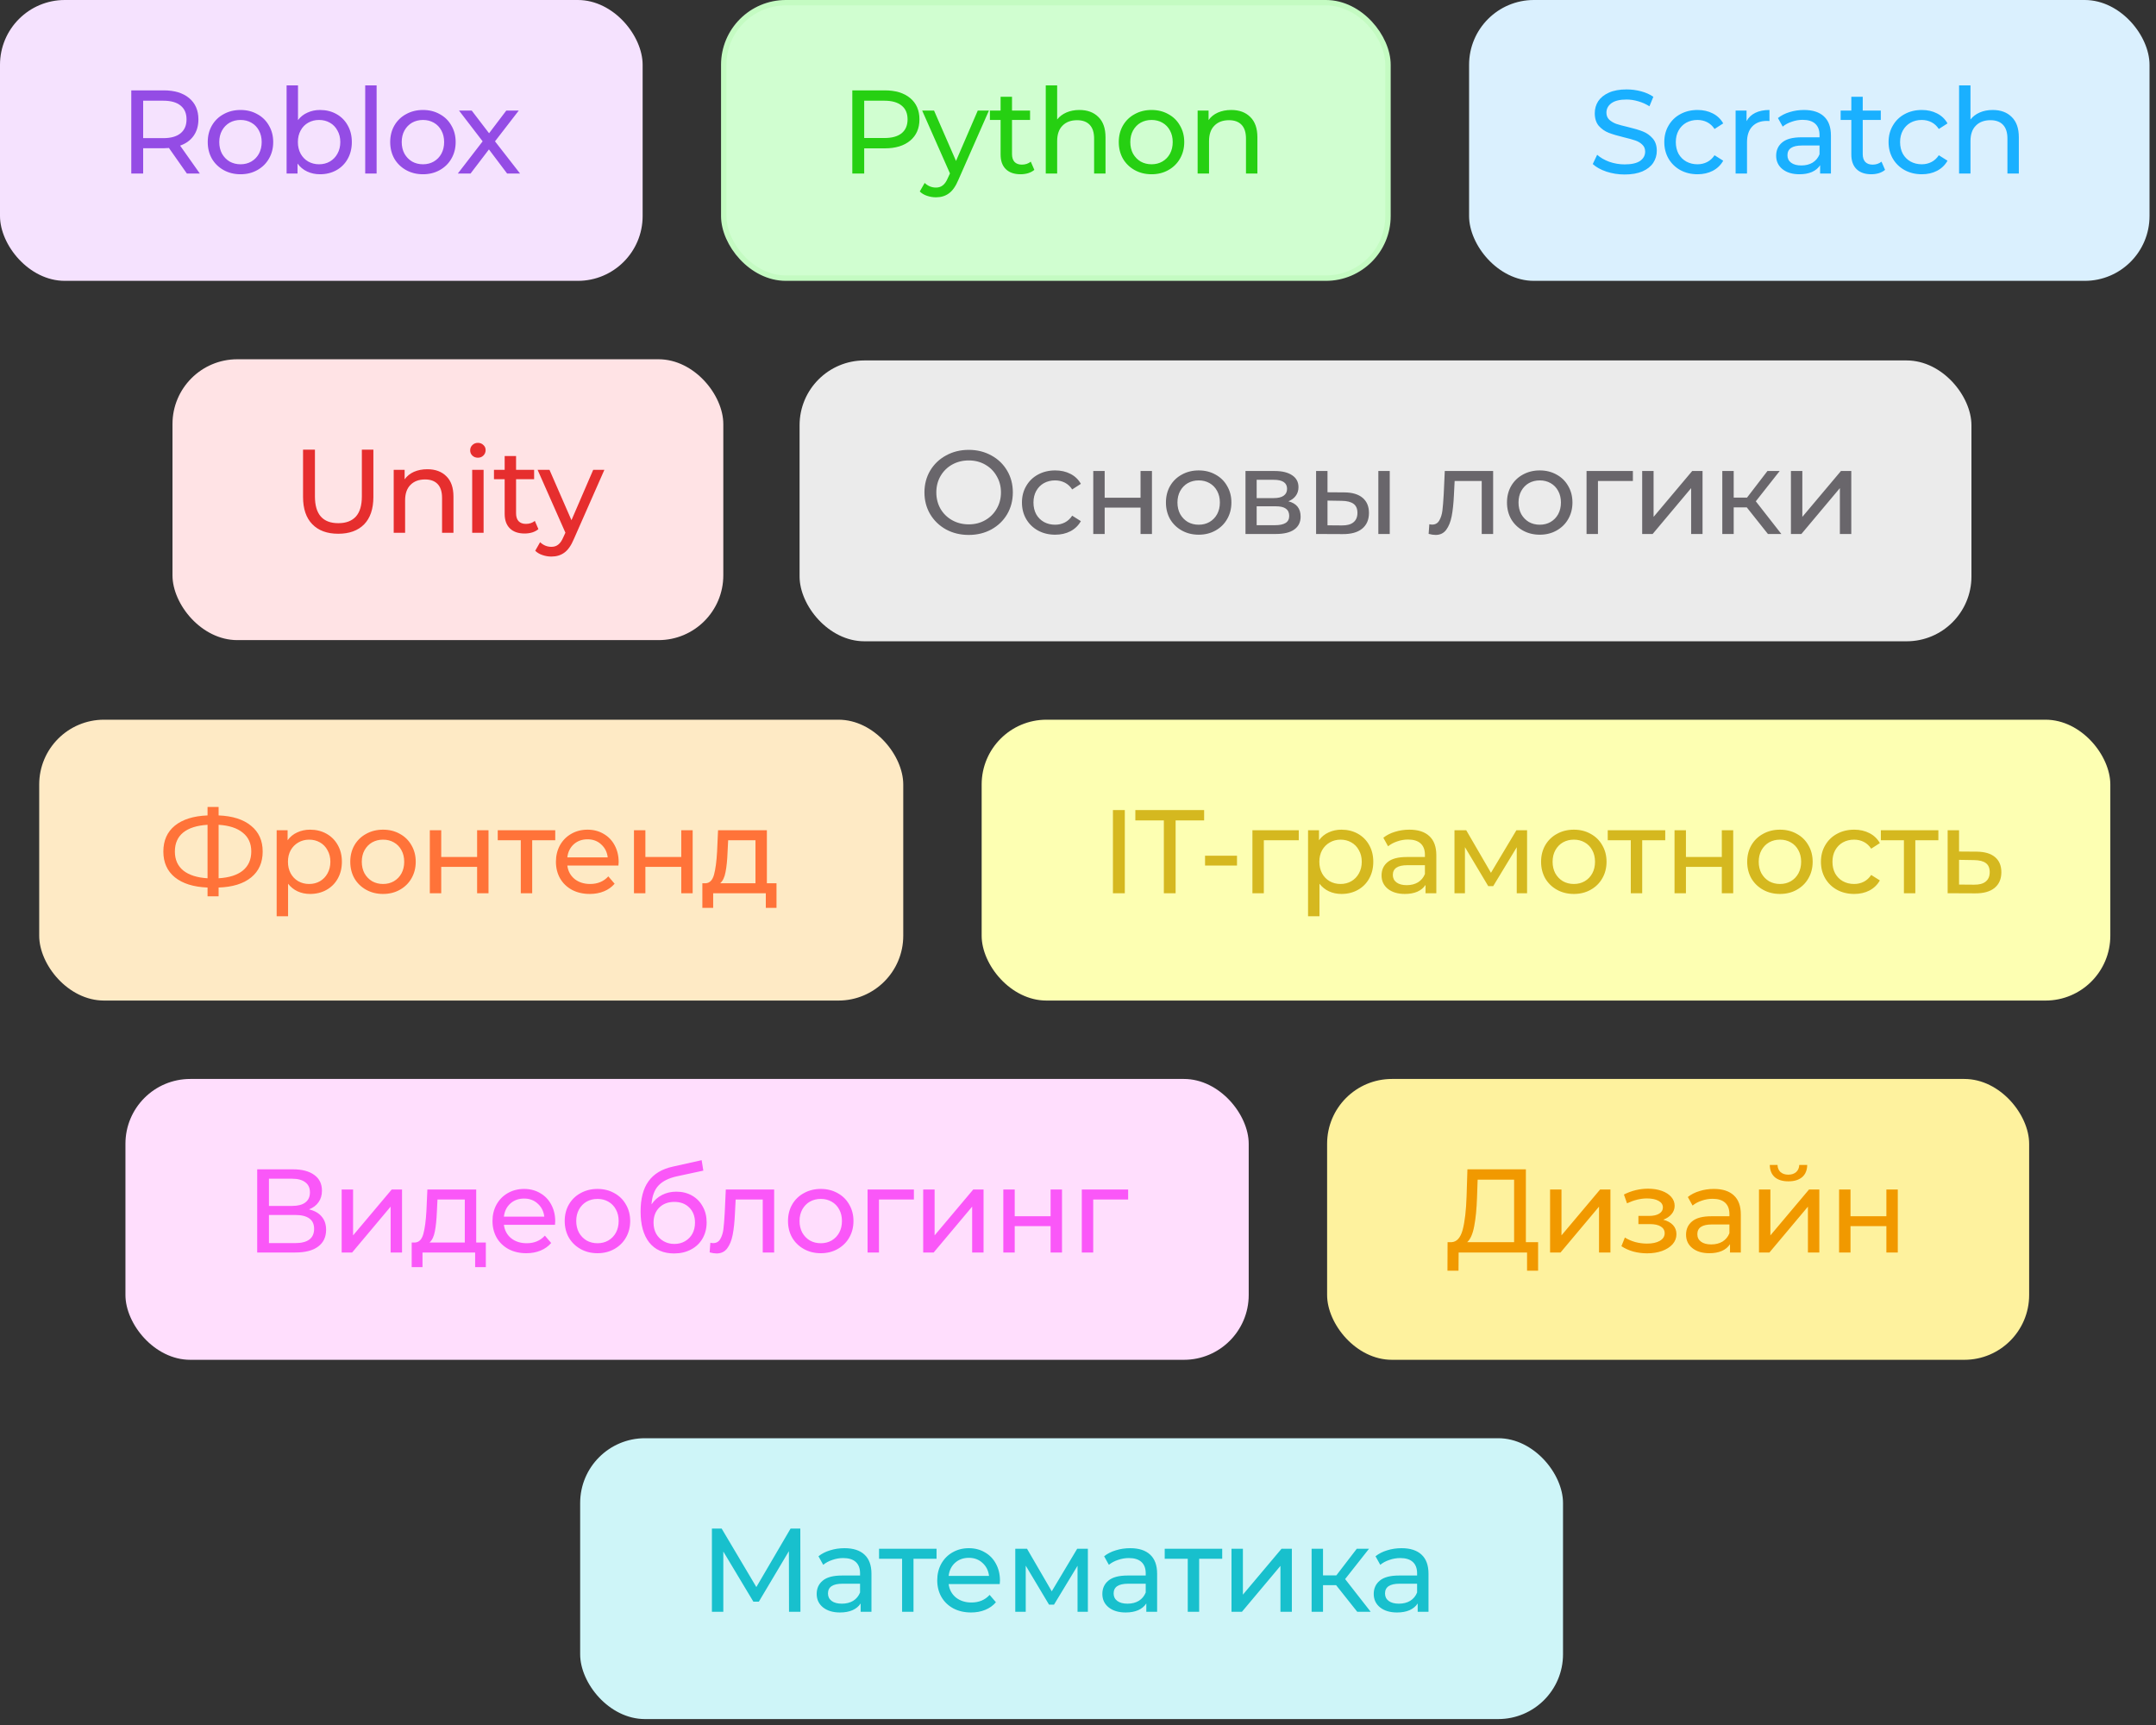 <?xml version="1.0" encoding="UTF-8"?> <svg xmlns="http://www.w3.org/2000/svg" width="275" height="220" viewBox="0 0 275 220" fill="none"><rect x="0" y="0" width="275" height="220" fill="#333333" stroke="none"/> <rect x="74" y="183.425" width="125.365" height="35.819" rx="8.266" fill="#CEF5F8"></rect> <path d="M100.641 205.558L100.625 197.829L96.791 204.27H96.094L92.26 197.875V205.558H90.806V194.95H92.048L96.473 202.406L100.838 194.95H102.08L102.095 205.558H100.641ZM107.716 197.45C108.827 197.45 109.676 197.723 110.262 198.269C110.858 198.814 111.156 199.627 111.156 200.708V205.558H109.777V204.497C109.534 204.871 109.186 205.159 108.731 205.361C108.287 205.553 107.756 205.649 107.14 205.649C106.241 205.649 105.519 205.431 104.973 204.997C104.438 204.563 104.17 203.992 104.17 203.285C104.17 202.577 104.427 202.012 104.943 201.587C105.458 201.153 106.276 200.936 107.398 200.936H109.701V200.648C109.701 200.021 109.519 199.541 109.156 199.208C108.792 198.875 108.256 198.708 107.549 198.708C107.074 198.708 106.61 198.789 106.155 198.95C105.7 199.102 105.317 199.309 105.003 199.572L104.397 198.481C104.811 198.147 105.306 197.895 105.882 197.723C106.458 197.541 107.069 197.45 107.716 197.45ZM107.383 204.527C107.938 204.527 108.418 204.406 108.822 204.163C109.226 203.911 109.519 203.557 109.701 203.103V201.981H107.458C106.226 201.981 105.609 202.395 105.609 203.224C105.609 203.628 105.766 203.946 106.079 204.179C106.392 204.411 106.827 204.527 107.383 204.527ZM119.458 198.799H116.518V205.558H115.064V198.799H112.124V197.526H119.458V198.799ZM127.546 201.587C127.546 201.698 127.536 201.845 127.516 202.027H121C121.091 202.734 121.399 203.305 121.924 203.739C122.46 204.163 123.121 204.376 123.909 204.376C124.869 204.376 125.642 204.052 126.228 203.406L127.031 204.345C126.667 204.77 126.213 205.093 125.667 205.315C125.132 205.537 124.531 205.649 123.864 205.649C123.015 205.649 122.263 205.477 121.606 205.133C120.949 204.78 120.439 204.29 120.075 203.663C119.722 203.037 119.545 202.33 119.545 201.542C119.545 200.764 119.717 200.062 120.06 199.435C120.414 198.809 120.894 198.324 121.5 197.981C122.116 197.627 122.808 197.45 123.576 197.45C124.344 197.45 125.026 197.627 125.622 197.981C126.228 198.324 126.698 198.809 127.031 199.435C127.375 200.062 127.546 200.779 127.546 201.587ZM123.576 198.678C122.879 198.678 122.293 198.89 121.818 199.314C121.353 199.738 121.081 200.294 121 200.981H126.152C126.071 200.304 125.793 199.754 125.319 199.329C124.854 198.895 124.273 198.678 123.576 198.678ZM138.759 197.526V205.558H137.441V199.693L134.44 204.648H133.804L130.834 199.678V205.558H129.5V197.526H131L134.152 202.951L137.395 197.526H138.759ZM144.152 197.45C145.263 197.45 146.112 197.723 146.698 198.269C147.294 198.814 147.592 199.627 147.592 200.708V205.558H146.213V204.497C145.97 204.871 145.622 205.159 145.167 205.361C144.723 205.553 144.192 205.649 143.576 205.649C142.677 205.649 141.954 205.431 141.409 204.997C140.873 204.563 140.606 203.992 140.606 203.285C140.606 202.577 140.863 202.012 141.379 201.587C141.894 201.153 142.712 200.936 143.833 200.936H146.137V200.648C146.137 200.021 145.955 199.541 145.591 199.208C145.228 198.875 144.692 198.708 143.985 198.708C143.51 198.708 143.045 198.789 142.591 198.95C142.136 199.102 141.752 199.309 141.439 199.572L140.833 198.481C141.247 198.147 141.742 197.895 142.318 197.723C142.894 197.541 143.505 197.45 144.152 197.45ZM143.818 204.527C144.374 204.527 144.854 204.406 145.258 204.163C145.662 203.911 145.955 203.557 146.137 203.103V201.981H143.894C142.662 201.981 142.045 202.395 142.045 203.224C142.045 203.628 142.202 203.946 142.515 204.179C142.828 204.411 143.263 204.527 143.818 204.527ZM155.894 198.799H152.954V205.558H151.499V198.799H148.56V197.526H155.894V198.799ZM157.079 197.526H158.533V203.375L163.458 197.526H164.777V205.558H163.322V199.708L158.412 205.558H157.079V197.526ZM170.419 202.163H168.752V205.558H167.297V197.526H168.752V200.921H170.449L173.056 197.526H174.617L171.571 201.39L174.829 205.558H173.117L170.419 202.163ZM178.767 197.45C179.879 197.45 180.727 197.723 181.313 198.269C181.909 198.814 182.207 199.627 182.207 200.708V205.558H180.828V204.497C180.586 204.871 180.237 205.159 179.783 205.361C179.338 205.553 178.808 205.649 178.191 205.649C177.292 205.649 176.57 205.431 176.024 204.997C175.489 204.563 175.221 203.992 175.221 203.285C175.221 202.577 175.479 202.012 175.994 201.587C176.509 201.153 177.328 200.936 178.449 200.936H180.752V200.648C180.752 200.021 180.571 199.541 180.207 199.208C179.843 198.875 179.308 198.708 178.601 198.708C178.126 198.708 177.661 198.789 177.206 198.95C176.752 199.102 176.368 199.309 176.055 199.572L175.449 198.481C175.863 198.147 176.358 197.895 176.934 197.723C177.51 197.541 178.121 197.45 178.767 197.45ZM178.434 204.527C178.99 204.527 179.469 204.406 179.874 204.163C180.278 203.911 180.571 203.557 180.752 203.103V201.981H178.51C177.277 201.981 176.661 202.395 176.661 203.224C176.661 203.628 176.817 203.946 177.131 204.179C177.444 204.411 177.878 204.527 178.434 204.527Z" fill="#18C0CD"></path> <rect x="16" y="137.606" width="143.274" height="35.819" rx="8.266" fill="#FFDEFD"></rect> <path d="M39.413 154.238C40.13 154.41 40.671 154.718 41.034 155.163C41.408 155.597 41.595 156.158 41.595 156.845C41.595 157.764 41.257 158.476 40.58 158.981C39.913 159.487 38.938 159.739 37.655 159.739H32.806V149.131H37.367C38.529 149.131 39.433 149.369 40.08 149.844C40.736 150.308 41.065 150.98 41.065 151.859C41.065 152.435 40.918 152.925 40.625 153.329C40.342 153.733 39.938 154.036 39.413 154.238ZM34.306 153.799H37.261C37.998 153.799 38.559 153.652 38.943 153.359C39.337 153.066 39.534 152.637 39.534 152.071C39.534 151.505 39.337 151.076 38.943 150.783C38.549 150.48 37.988 150.329 37.261 150.329H34.306V153.799ZM37.625 158.542C39.251 158.542 40.065 157.936 40.065 156.723C40.065 156.117 39.857 155.673 39.443 155.39C39.039 155.097 38.433 154.95 37.625 154.95H34.306V158.542H37.625ZM43.581 151.708H45.036V157.557L49.961 151.708H51.279V159.739H49.825V153.89L44.915 159.739H43.581V151.708ZM61.968 158.466V161.603H60.604V159.739H53.891V161.603H52.512V158.466H52.936C53.452 158.436 53.805 158.072 53.997 157.375C54.189 156.678 54.32 155.693 54.391 154.42L54.512 151.708H60.741V158.466H61.968ZM55.725 154.526C55.684 155.536 55.598 156.375 55.467 157.042C55.346 157.698 55.118 158.173 54.785 158.466H59.286V152.98H55.8L55.725 154.526ZM70.819 155.769C70.819 155.88 70.809 156.026 70.789 156.208H64.272C64.363 156.915 64.671 157.486 65.197 157.921C65.732 158.345 66.394 158.557 67.182 158.557C68.142 158.557 68.915 158.234 69.501 157.587L70.304 158.527C69.94 158.951 69.485 159.274 68.94 159.497C68.404 159.719 67.803 159.83 67.137 159.83C66.288 159.83 65.535 159.658 64.879 159.315C64.222 158.961 63.712 158.471 63.348 157.845C62.995 157.219 62.818 156.511 62.818 155.723C62.818 154.945 62.989 154.243 63.333 153.617C63.687 152.991 64.166 152.506 64.772 152.162C65.389 151.809 66.081 151.632 66.849 151.632C67.616 151.632 68.298 151.809 68.894 152.162C69.501 152.506 69.97 152.991 70.304 153.617C70.647 154.243 70.819 154.961 70.819 155.769ZM66.849 152.859C66.152 152.859 65.566 153.071 65.091 153.496C64.626 153.92 64.353 154.476 64.272 155.163H69.425C69.344 154.486 69.066 153.935 68.591 153.511C68.127 153.076 67.546 152.859 66.849 152.859ZM76.213 159.83C75.415 159.83 74.697 159.653 74.061 159.3C73.424 158.946 72.924 158.461 72.561 157.845C72.207 157.219 72.03 156.511 72.03 155.723C72.03 154.935 72.207 154.233 72.561 153.617C72.924 152.991 73.424 152.506 74.061 152.162C74.697 151.809 75.415 151.632 76.213 151.632C77.011 151.632 77.723 151.809 78.349 152.162C78.986 152.506 79.481 152.991 79.835 153.617C80.198 154.233 80.38 154.935 80.38 155.723C80.38 156.511 80.198 157.219 79.835 157.845C79.481 158.461 78.986 158.946 78.349 159.3C77.723 159.653 77.011 159.83 76.213 159.83ZM76.213 158.557C76.728 158.557 77.188 158.441 77.592 158.209C78.006 157.966 78.329 157.633 78.562 157.208C78.794 156.774 78.91 156.279 78.91 155.723C78.91 155.168 78.794 154.678 78.562 154.253C78.329 153.819 78.006 153.486 77.592 153.253C77.188 153.021 76.728 152.905 76.213 152.905C75.698 152.905 75.233 153.021 74.819 153.253C74.415 153.486 74.091 153.819 73.849 154.253C73.616 154.678 73.5 155.168 73.5 155.723C73.5 156.279 73.616 156.774 73.849 157.208C74.091 157.633 74.415 157.966 74.819 158.209C75.233 158.441 75.698 158.557 76.213 158.557ZM86.269 151.98C87.017 151.98 87.684 152.147 88.27 152.48C88.856 152.814 89.31 153.278 89.633 153.875C89.967 154.461 90.133 155.132 90.133 155.89C90.133 156.668 89.957 157.36 89.603 157.966C89.26 158.562 88.77 159.027 88.133 159.36C87.507 159.694 86.79 159.86 85.981 159.86C84.618 159.86 83.562 159.396 82.814 158.466C82.077 157.527 81.708 156.208 81.708 154.511C81.708 152.864 82.046 151.576 82.723 150.647C83.4 149.707 84.436 149.086 85.83 148.783L89.497 147.965L89.709 149.298L86.33 150.025C85.279 150.258 84.496 150.652 83.981 151.207C83.466 151.763 83.173 152.561 83.102 153.602C83.446 153.087 83.89 152.687 84.436 152.405C84.981 152.122 85.592 151.98 86.269 151.98ZM86.012 158.648C86.527 158.648 86.981 158.532 87.376 158.3C87.78 158.067 88.093 157.749 88.315 157.345C88.537 156.931 88.648 156.461 88.648 155.935C88.648 155.137 88.406 154.496 87.921 154.011C87.436 153.526 86.8 153.284 86.012 153.284C85.224 153.284 84.582 153.526 84.087 154.011C83.602 154.496 83.36 155.137 83.36 155.935C83.36 156.461 83.471 156.931 83.693 157.345C83.925 157.749 84.244 158.067 84.648 158.3C85.052 158.532 85.507 158.648 86.012 158.648ZM98.744 151.708V159.739H97.289V152.98H93.834L93.743 154.769C93.693 155.85 93.597 156.754 93.455 157.481C93.314 158.198 93.082 158.774 92.758 159.209C92.435 159.643 91.985 159.86 91.41 159.86C91.147 159.86 90.849 159.815 90.516 159.724L90.606 158.497C90.738 158.527 90.859 158.542 90.97 158.542C91.374 158.542 91.677 158.365 91.879 158.012C92.081 157.658 92.213 157.239 92.273 156.754C92.334 156.269 92.389 155.577 92.44 154.678L92.576 151.708H98.744ZM104.694 159.83C103.896 159.83 103.179 159.653 102.542 159.3C101.906 158.946 101.405 158.461 101.042 157.845C100.688 157.219 100.511 156.511 100.511 155.723C100.511 154.935 100.688 154.233 101.042 153.617C101.405 152.991 101.906 152.506 102.542 152.162C103.179 151.809 103.896 151.632 104.694 151.632C105.492 151.632 106.204 151.809 106.831 152.162C107.467 152.506 107.962 152.991 108.316 153.617C108.679 154.233 108.861 154.935 108.861 155.723C108.861 156.511 108.679 157.219 108.316 157.845C107.962 158.461 107.467 158.946 106.831 159.3C106.204 159.653 105.492 159.83 104.694 159.83ZM104.694 158.557C105.209 158.557 105.669 158.441 106.073 158.209C106.487 157.966 106.81 157.633 107.043 157.208C107.275 156.774 107.391 156.279 107.391 155.723C107.391 155.168 107.275 154.678 107.043 154.253C106.81 153.819 106.487 153.486 106.073 153.253C105.669 153.021 105.209 152.905 104.694 152.905C104.179 152.905 103.714 153.021 103.3 153.253C102.896 153.486 102.572 153.819 102.33 154.253C102.098 154.678 101.981 155.168 101.981 155.723C101.981 156.279 102.098 156.774 102.33 157.208C102.572 157.633 102.896 157.966 103.3 158.209C103.714 158.441 104.179 158.557 104.694 158.557ZM116.569 152.98H112.114V159.739H110.659V151.708H116.569V152.98ZM117.755 151.708H119.21V157.557L124.135 151.708H125.453V159.739H123.999V153.89L119.089 159.739H117.755V151.708ZM127.974 151.708H129.429V155.117H134.005V151.708H135.46V159.739H134.005V156.375H129.429V159.739H127.974V151.708ZM143.896 152.98H139.441V159.739H137.986V151.708H143.896V152.98Z" fill="#FA57F8"></path> <rect x="169.274" y="137.606" width="89.546" height="35.819" rx="8.266" fill="#FEF29E"></rect> <path d="M196.187 158.421V162.058H194.778V159.739H186.049L186.034 162.058H184.625L184.64 158.421H185.155C185.822 158.38 186.292 157.855 186.565 156.845C186.837 155.824 187.004 154.39 187.065 152.541L187.171 149.131H194.627V158.421H196.187ZM188.398 152.677C188.348 154.173 188.227 155.41 188.035 156.39C187.853 157.37 187.555 158.047 187.141 158.421H193.126V150.45H188.474L188.398 152.677ZM197.714 151.708H199.168V157.557L204.093 151.708H205.412V159.739H203.957V153.89L199.047 159.739H197.714V151.708ZM212.148 155.557C212.684 155.698 213.098 155.925 213.391 156.239C213.684 156.552 213.831 156.941 213.831 157.405C213.831 157.88 213.669 158.305 213.346 158.678C213.022 159.042 212.573 159.33 211.997 159.542C211.431 159.744 210.795 159.845 210.088 159.845C209.492 159.845 208.906 159.769 208.33 159.618C207.764 159.456 207.259 159.229 206.814 158.936L207.254 157.83C207.638 158.072 208.077 158.264 208.572 158.406C209.067 158.537 209.567 158.603 210.072 158.603C210.759 158.603 211.305 158.486 211.709 158.254C212.123 158.012 212.33 157.688 212.33 157.284C212.33 156.91 212.164 156.622 211.83 156.42C211.507 156.218 211.047 156.117 210.451 156.117H208.981V155.072H210.345C210.891 155.072 211.32 154.976 211.633 154.784C211.946 154.592 212.103 154.329 212.103 153.996C212.103 153.632 211.916 153.349 211.542 153.147C211.179 152.945 210.684 152.844 210.057 152.844C209.259 152.844 208.416 153.051 207.527 153.465L207.133 152.344C208.112 151.849 209.138 151.601 210.209 151.601C210.855 151.601 211.436 151.692 211.951 151.874C212.467 152.056 212.871 152.314 213.164 152.647C213.457 152.98 213.603 153.359 213.603 153.784C213.603 154.178 213.472 154.531 213.209 154.844C212.947 155.158 212.593 155.395 212.148 155.557ZM218.603 151.632C219.715 151.632 220.563 151.905 221.149 152.45C221.745 152.996 222.043 153.809 222.043 154.89V159.739H220.664V158.678C220.422 159.052 220.073 159.34 219.619 159.542C219.174 159.734 218.644 159.83 218.027 159.83C217.128 159.83 216.406 159.613 215.86 159.178C215.325 158.744 215.057 158.173 215.057 157.466C215.057 156.759 215.315 156.193 215.83 155.769C216.345 155.334 217.164 155.117 218.285 155.117H220.588V154.829C220.588 154.203 220.407 153.723 220.043 153.39C219.679 153.056 219.144 152.89 218.437 152.89C217.962 152.89 217.497 152.97 217.042 153.132C216.588 153.284 216.204 153.491 215.891 153.753L215.285 152.662C215.699 152.329 216.194 152.076 216.77 151.905C217.345 151.723 217.957 151.632 218.603 151.632ZM218.27 158.709C218.826 158.709 219.305 158.587 219.71 158.345C220.114 158.092 220.407 157.739 220.588 157.284V156.163H218.346C217.113 156.163 216.497 156.577 216.497 157.405C216.497 157.81 216.653 158.128 216.967 158.36C217.28 158.592 217.714 158.709 218.27 158.709ZM224.36 151.708H225.815V157.557L230.74 151.708H232.058V159.739H230.603V153.89L225.693 159.739H224.36V151.708ZM228.118 150.662C227.37 150.662 226.789 150.485 226.375 150.132C225.961 149.768 225.749 149.248 225.739 148.571H226.724C226.734 148.944 226.86 149.248 227.103 149.48C227.355 149.702 227.689 149.813 228.103 149.813C228.517 149.813 228.85 149.702 229.103 149.48C229.356 149.248 229.487 148.944 229.497 148.571H230.512C230.502 149.248 230.285 149.768 229.861 150.132C229.436 150.485 228.855 150.662 228.118 150.662ZM234.579 151.708H236.033V155.117H240.61V151.708H242.065V159.739H240.61V156.375H236.033V159.739H234.579V151.708Z" fill="#F19900"></path> <rect x="187.383" width="86.791" height="35.819" rx="8.266" fill="#DAF0FE"></rect> <path d="M207.219 22.254C206.421 22.254 205.648 22.133 204.901 21.89C204.163 21.638 203.582 21.315 203.158 20.921L203.719 19.739C204.123 20.102 204.638 20.4 205.264 20.633C205.901 20.855 206.552 20.966 207.219 20.966C208.098 20.966 208.755 20.82 209.189 20.527C209.624 20.224 209.841 19.825 209.841 19.329C209.841 18.966 209.719 18.673 209.477 18.451C209.245 18.218 208.952 18.041 208.598 17.92C208.255 17.799 207.765 17.663 207.128 17.511C206.33 17.319 205.683 17.127 205.188 16.935C204.704 16.743 204.284 16.45 203.931 16.056C203.587 15.652 203.415 15.112 203.415 14.435C203.415 13.869 203.562 13.359 203.855 12.904C204.158 12.45 204.613 12.086 205.219 11.813C205.825 11.54 206.578 11.404 207.477 11.404C208.103 11.404 208.719 11.485 209.325 11.646C209.932 11.808 210.452 12.04 210.886 12.344L210.386 13.556C209.942 13.273 209.467 13.061 208.962 12.919C208.457 12.768 207.962 12.692 207.477 12.692C206.618 12.692 205.971 12.849 205.537 13.162C205.113 13.475 204.901 13.879 204.901 14.374C204.901 14.738 205.022 15.036 205.264 15.268C205.507 15.49 205.805 15.667 206.158 15.799C206.522 15.92 207.012 16.051 207.628 16.193C208.426 16.384 209.068 16.576 209.553 16.768C210.038 16.96 210.452 17.253 210.795 17.647C211.149 18.041 211.326 18.572 211.326 19.238C211.326 19.794 211.174 20.304 210.871 20.769C210.568 21.224 210.108 21.587 209.492 21.86C208.876 22.123 208.118 22.254 207.219 22.254ZM216.525 22.224C215.707 22.224 214.974 22.047 214.328 21.694C213.691 21.34 213.191 20.855 212.827 20.239C212.464 19.612 212.282 18.905 212.282 18.117C212.282 17.329 212.464 16.627 212.827 16.011C213.191 15.384 213.691 14.899 214.328 14.556C214.974 14.202 215.707 14.026 216.525 14.026C217.252 14.026 217.899 14.172 218.465 14.465C219.041 14.758 219.485 15.182 219.798 15.738L218.692 16.45C218.439 16.066 218.126 15.778 217.753 15.586C217.379 15.395 216.965 15.299 216.51 15.299C215.985 15.299 215.51 15.415 215.085 15.647C214.671 15.879 214.343 16.213 214.1 16.647C213.868 17.072 213.752 17.561 213.752 18.117C213.752 18.683 213.868 19.183 214.1 19.617C214.343 20.042 214.671 20.37 215.085 20.602C215.51 20.835 215.985 20.951 216.51 20.951C216.965 20.951 217.379 20.855 217.753 20.663C218.126 20.471 218.439 20.183 218.692 19.799L219.798 20.496C219.485 21.052 219.041 21.481 218.465 21.784C217.899 22.077 217.252 22.224 216.525 22.224ZM222.773 15.45C223.025 14.985 223.399 14.632 223.894 14.389C224.389 14.147 224.99 14.026 225.698 14.026V15.435C225.617 15.425 225.506 15.42 225.364 15.42C224.576 15.42 223.955 15.657 223.5 16.132C223.056 16.597 222.833 17.264 222.833 18.132V22.133H221.379V14.101H222.773V15.45ZM230.097 14.026C231.209 14.026 232.057 14.298 232.643 14.844C233.239 15.389 233.537 16.203 233.537 17.284V22.133H232.158V21.072C231.916 21.446 231.567 21.734 231.113 21.936C230.668 22.128 230.138 22.224 229.522 22.224C228.622 22.224 227.9 22.007 227.355 21.572C226.819 21.138 226.551 20.567 226.551 19.86C226.551 19.153 226.809 18.587 227.324 18.163C227.839 17.728 228.658 17.511 229.779 17.511H232.083V17.223C232.083 16.597 231.901 16.117 231.537 15.783C231.173 15.45 230.638 15.283 229.931 15.283C229.456 15.283 228.991 15.364 228.537 15.526C228.082 15.677 227.698 15.884 227.385 16.147L226.779 15.056C227.193 14.723 227.688 14.47 228.264 14.298C228.84 14.117 229.451 14.026 230.097 14.026ZM229.764 21.102C230.32 21.102 230.8 20.981 231.204 20.739C231.608 20.486 231.901 20.133 232.083 19.678V18.557H229.84C228.607 18.557 227.991 18.971 227.991 19.799C227.991 20.203 228.148 20.522 228.461 20.754C228.774 20.986 229.208 21.102 229.764 21.102ZM240.442 21.663C240.23 21.845 239.968 21.986 239.654 22.087C239.341 22.178 239.018 22.224 238.685 22.224C237.876 22.224 237.25 22.007 236.805 21.572C236.361 21.138 236.139 20.517 236.139 19.708V15.299H234.775V14.101H236.139V12.344H237.593V14.101H239.897V15.299H237.593V19.648C237.593 20.082 237.7 20.416 237.912 20.648C238.134 20.88 238.447 20.996 238.851 20.996C239.296 20.996 239.675 20.87 239.988 20.617L240.442 21.663ZM245.132 22.224C244.314 22.224 243.582 22.047 242.935 21.694C242.299 21.34 241.798 20.855 241.435 20.239C241.071 19.612 240.889 18.905 240.889 18.117C240.889 17.329 241.071 16.627 241.435 16.011C241.798 15.384 242.299 14.899 242.935 14.556C243.582 14.202 244.314 14.026 245.132 14.026C245.86 14.026 246.506 14.172 247.072 14.465C247.648 14.758 248.092 15.182 248.406 15.738L247.299 16.45C247.047 16.066 246.734 15.778 246.36 15.586C245.986 15.395 245.572 15.299 245.117 15.299C244.592 15.299 244.117 15.415 243.693 15.647C243.278 15.879 242.95 16.213 242.708 16.647C242.475 17.072 242.359 17.561 242.359 18.117C242.359 18.683 242.475 19.183 242.708 19.617C242.95 20.042 243.278 20.37 243.693 20.602C244.117 20.835 244.592 20.951 245.117 20.951C245.572 20.951 245.986 20.855 246.36 20.663C246.734 20.471 247.047 20.183 247.299 19.799L248.406 20.496C248.092 21.052 247.648 21.481 247.072 21.784C246.506 22.077 245.86 22.224 245.132 22.224ZM254.171 14.026C255.191 14.026 256 14.324 256.596 14.92C257.202 15.506 257.505 16.369 257.505 17.511V22.133H256.05V17.678C256.05 16.9 255.863 16.314 255.489 15.92C255.116 15.526 254.58 15.329 253.883 15.329C253.095 15.329 252.474 15.561 252.019 16.026C251.564 16.48 251.337 17.137 251.337 17.996V22.133H249.882V10.889H251.337V15.238C251.64 14.854 252.034 14.556 252.519 14.344C253.014 14.132 253.565 14.026 254.171 14.026Z" fill="#1AB0FF"></path> <rect width="81.969" height="35.819" rx="8.266" fill="#F5E2FE"></rect> <path d="M23.837 22.133L21.549 18.875C21.266 18.895 21.044 18.905 20.882 18.905H18.261V22.133H16.745V11.525H20.882C22.256 11.525 23.337 11.854 24.125 12.51C24.913 13.167 25.307 14.071 25.307 15.223C25.307 16.041 25.105 16.738 24.701 17.314C24.297 17.89 23.721 18.309 22.974 18.572L25.489 22.133H23.837ZM20.837 17.617C21.797 17.617 22.529 17.41 23.034 16.996C23.539 16.581 23.792 15.991 23.792 15.223C23.792 14.455 23.539 13.869 23.034 13.465C22.529 13.051 21.797 12.844 20.837 12.844H18.261V17.617H20.837ZM30.68 22.224C29.882 22.224 29.165 22.047 28.528 21.694C27.892 21.34 27.392 20.855 27.028 20.239C26.674 19.612 26.498 18.905 26.498 18.117C26.498 17.329 26.674 16.627 27.028 16.011C27.392 15.384 27.892 14.899 28.528 14.556C29.165 14.202 29.882 14.026 30.68 14.026C31.478 14.026 32.191 14.202 32.817 14.556C33.453 14.899 33.948 15.384 34.302 16.011C34.666 16.627 34.848 17.329 34.848 18.117C34.848 18.905 34.666 19.612 34.302 20.239C33.948 20.855 33.453 21.34 32.817 21.694C32.191 22.047 31.478 22.224 30.68 22.224ZM30.68 20.951C31.195 20.951 31.655 20.835 32.059 20.602C32.474 20.36 32.797 20.026 33.029 19.602C33.261 19.168 33.378 18.673 33.378 18.117C33.378 17.561 33.261 17.072 33.029 16.647C32.797 16.213 32.474 15.879 32.059 15.647C31.655 15.415 31.195 15.299 30.68 15.299C30.165 15.299 29.7 15.415 29.286 15.647C28.882 15.879 28.559 16.213 28.316 16.647C28.084 17.072 27.968 17.561 27.968 18.117C27.968 18.673 28.084 19.168 28.316 19.602C28.559 20.026 28.882 20.36 29.286 20.602C29.7 20.835 30.165 20.951 30.68 20.951ZM40.815 14.026C41.593 14.026 42.29 14.197 42.906 14.541C43.522 14.884 44.002 15.364 44.346 15.98C44.699 16.597 44.876 17.309 44.876 18.117C44.876 18.925 44.699 19.643 44.346 20.269C44.002 20.885 43.522 21.365 42.906 21.709C42.29 22.052 41.593 22.224 40.815 22.224C40.219 22.224 39.673 22.108 39.178 21.875C38.683 21.643 38.274 21.305 37.951 20.86V22.133H36.556V10.889H38.011V15.314C38.334 14.889 38.739 14.571 39.224 14.359C39.709 14.137 40.239 14.026 40.815 14.026ZM40.694 20.951C41.209 20.951 41.668 20.835 42.072 20.602C42.487 20.36 42.81 20.026 43.042 19.602C43.285 19.168 43.406 18.673 43.406 18.117C43.406 17.561 43.285 17.072 43.042 16.647C42.81 16.213 42.487 15.879 42.072 15.647C41.668 15.415 41.209 15.299 40.694 15.299C40.188 15.299 39.729 15.415 39.315 15.647C38.9 15.879 38.577 16.213 38.345 16.647C38.112 17.072 37.996 17.561 37.996 18.117C37.996 18.673 38.112 19.168 38.345 19.602C38.577 20.026 38.9 20.36 39.315 20.602C39.729 20.835 40.188 20.951 40.694 20.951ZM46.583 10.889H48.038V22.133H46.583V10.889ZM53.952 22.224C53.154 22.224 52.437 22.047 51.8 21.694C51.164 21.34 50.664 20.855 50.3 20.239C49.947 19.612 49.77 18.905 49.77 18.117C49.77 17.329 49.947 16.627 50.3 16.011C50.664 15.384 51.164 14.899 51.8 14.556C52.437 14.202 53.154 14.026 53.952 14.026C54.75 14.026 55.463 14.202 56.089 14.556C56.725 14.899 57.221 15.384 57.574 16.011C57.938 16.627 58.12 17.329 58.12 18.117C58.12 18.905 57.938 19.612 57.574 20.239C57.221 20.855 56.725 21.34 56.089 21.694C55.463 22.047 54.75 22.224 53.952 22.224ZM53.952 20.951C54.468 20.951 54.927 20.835 55.331 20.602C55.745 20.36 56.069 20.026 56.301 19.602C56.533 19.168 56.65 18.673 56.65 18.117C56.65 17.561 56.533 17.072 56.301 16.647C56.069 16.213 55.745 15.879 55.331 15.647C54.927 15.415 54.468 15.299 53.952 15.299C53.437 15.299 52.972 15.415 52.558 15.647C52.154 15.879 51.831 16.213 51.588 16.647C51.356 17.072 51.24 17.561 51.24 18.117C51.24 18.673 51.356 19.168 51.588 19.602C51.831 20.026 52.154 20.36 52.558 20.602C52.972 20.835 53.437 20.951 53.952 20.951ZM64.684 22.133L62.365 19.057L60.017 22.133H58.395L61.562 18.026L58.547 14.101H60.168L62.381 16.996L64.578 14.101H66.169L63.138 18.026L66.336 22.133H64.684Z" fill="#944CE5"></path> <rect x="92.314" y="0.344" width="84.725" height="35.13" rx="7.921" fill="#D0FED0" stroke="#C4FBC2" stroke-width="0.689"></rect> <path d="M112.851 11.525C114.225 11.525 115.306 11.854 116.094 12.51C116.882 13.167 117.276 14.071 117.276 15.223C117.276 16.374 116.882 17.279 116.094 17.935C115.306 18.592 114.225 18.92 112.851 18.92H110.23V22.133H108.714V11.525H112.851ZM112.806 17.602C113.766 17.602 114.498 17.4 115.003 16.996C115.508 16.581 115.761 15.991 115.761 15.223C115.761 14.455 115.508 13.869 115.003 13.465C114.498 13.051 113.766 12.844 112.806 12.844H110.23V17.602H112.806ZM126.139 14.101L122.244 22.936C121.901 23.754 121.497 24.33 121.032 24.664C120.578 24.997 120.027 25.164 119.38 25.164C118.986 25.164 118.602 25.098 118.229 24.967C117.865 24.846 117.562 24.664 117.319 24.421L117.941 23.33C118.355 23.724 118.835 23.921 119.38 23.921C119.734 23.921 120.027 23.825 120.259 23.633C120.502 23.451 120.719 23.133 120.911 22.678L121.169 22.118L117.623 14.101H119.138L121.941 20.527L124.715 14.101H126.139ZM131.932 21.663C131.719 21.845 131.457 21.986 131.144 22.087C130.83 22.178 130.507 22.224 130.174 22.224C129.365 22.224 128.739 22.007 128.295 21.572C127.85 21.138 127.628 20.517 127.628 19.708V15.299H126.264V14.101H127.628V12.344H129.083V14.101H131.386V15.299H129.083V19.648C129.083 20.082 129.189 20.416 129.401 20.648C129.623 20.88 129.936 20.996 130.34 20.996C130.785 20.996 131.164 20.87 131.477 20.617L131.932 21.663ZM137.676 14.026C138.696 14.026 139.504 14.324 140.1 14.92C140.707 15.506 141.01 16.369 141.01 17.511V22.133H139.555V17.678C139.555 16.9 139.368 16.314 138.994 15.92C138.62 15.526 138.085 15.329 137.388 15.329C136.6 15.329 135.979 15.561 135.524 16.026C135.069 16.48 134.842 17.137 134.842 17.996V22.133H133.387V10.889H134.842V15.238C135.145 14.854 135.539 14.556 136.024 14.344C136.519 14.132 137.07 14.026 137.676 14.026ZM146.883 22.224C146.085 22.224 145.368 22.047 144.731 21.694C144.095 21.34 143.595 20.855 143.231 20.239C142.878 19.612 142.701 18.905 142.701 18.117C142.701 17.329 142.878 16.627 143.231 16.011C143.595 15.384 144.095 14.899 144.731 14.556C145.368 14.202 146.085 14.026 146.883 14.026C147.681 14.026 148.394 14.202 149.02 14.556C149.656 14.899 150.151 15.384 150.505 16.011C150.869 16.627 151.051 17.329 151.051 18.117C151.051 18.905 150.869 19.612 150.505 20.239C150.151 20.855 149.656 21.34 149.02 21.694C148.394 22.047 147.681 22.224 146.883 22.224ZM146.883 20.951C147.399 20.951 147.858 20.835 148.262 20.602C148.677 20.36 149 20.026 149.232 19.602C149.465 19.168 149.581 18.673 149.581 18.117C149.581 17.561 149.465 17.072 149.232 16.647C149 16.213 148.677 15.879 148.262 15.647C147.858 15.415 147.399 15.299 146.883 15.299C146.368 15.299 145.903 15.415 145.489 15.647C145.085 15.879 144.762 16.213 144.519 16.647C144.287 17.072 144.171 17.561 144.171 18.117C144.171 18.673 144.287 19.168 144.519 19.602C144.762 20.026 145.085 20.36 145.489 20.602C145.903 20.835 146.368 20.951 146.883 20.951ZM157.048 14.026C158.068 14.026 158.877 14.324 159.473 14.92C160.079 15.506 160.382 16.369 160.382 17.511V22.133H158.927V17.678C158.927 16.9 158.74 16.314 158.366 15.92C157.993 15.526 157.457 15.329 156.76 15.329C155.972 15.329 155.351 15.561 154.896 16.026C154.442 16.48 154.214 17.137 154.214 17.996V22.133H152.759V14.101H154.154V15.314C154.447 14.899 154.841 14.581 155.336 14.359C155.841 14.137 156.412 14.026 157.048 14.026Z" fill="#26D012"></path> <rect x="22" y="45.819" width="70.259" height="35.819" rx="8.266" fill="#FFE3E5"></rect> <path d="M43.14 68.073C41.725 68.073 40.624 67.668 39.836 66.86C39.048 66.052 38.654 64.89 38.654 63.375V57.344H40.17V63.314C40.17 65.587 41.165 66.724 43.155 66.724C44.125 66.724 44.867 66.446 45.383 65.891C45.898 65.325 46.155 64.466 46.155 63.314V57.344H47.625V63.375C47.625 64.9 47.231 66.067 46.443 66.876C45.655 67.674 44.554 68.073 43.14 68.073ZM54.505 59.844C55.526 59.844 56.334 60.142 56.93 60.738C57.536 61.324 57.839 62.188 57.839 63.33V67.951H56.385V63.496C56.385 62.718 56.198 62.132 55.824 61.738C55.45 61.344 54.915 61.147 54.218 61.147C53.429 61.147 52.808 61.38 52.354 61.844C51.899 62.299 51.672 62.956 51.672 63.814V67.951H50.217V59.92H51.611V61.132C51.904 60.718 52.298 60.4 52.793 60.177C53.298 59.955 53.869 59.844 54.505 59.844ZM60.229 59.92H61.683V67.951H60.229V59.92ZM60.956 58.374C60.673 58.374 60.436 58.283 60.244 58.101C60.062 57.919 59.971 57.697 59.971 57.435C59.971 57.172 60.062 56.95 60.244 56.768C60.436 56.576 60.673 56.48 60.956 56.48C61.239 56.48 61.471 56.571 61.653 56.753C61.845 56.924 61.941 57.142 61.941 57.404C61.941 57.677 61.845 57.909 61.653 58.101C61.471 58.283 61.239 58.374 60.956 58.374ZM68.674 67.482C68.462 67.663 68.199 67.805 67.886 67.906C67.573 67.997 67.249 68.042 66.916 68.042C66.108 68.042 65.481 67.825 65.037 67.391C64.592 66.956 64.37 66.335 64.37 65.527V61.117H63.006V59.92H64.37V58.162H65.825V59.92H68.128V61.117H65.825V65.466C65.825 65.901 65.931 66.234 66.143 66.466C66.365 66.699 66.679 66.815 67.083 66.815C67.527 66.815 67.906 66.689 68.219 66.436L68.674 67.482ZM77.089 59.92L73.194 68.755C72.851 69.573 72.447 70.149 71.982 70.482C71.527 70.816 70.977 70.982 70.33 70.982C69.936 70.982 69.552 70.916 69.178 70.785C68.815 70.664 68.512 70.482 68.269 70.24L68.891 69.149C69.305 69.543 69.785 69.74 70.33 69.74C70.684 69.74 70.977 69.644 71.209 69.452C71.451 69.27 71.669 68.952 71.861 68.497L72.118 67.936L68.572 59.92H70.088L72.891 66.345L75.664 59.92H77.089Z" fill="#E62E2E"></path> <rect x="101.987" y="45.969" width="149.473" height="35.819" rx="8.266" fill="#EBEBEB"></rect> <path d="M123.566 68.223C122.495 68.223 121.531 67.991 120.672 67.526C119.813 67.051 119.136 66.4 118.641 65.571C118.156 64.743 117.914 63.819 117.914 62.798C117.914 61.778 118.156 60.853 118.641 60.025C119.136 59.197 119.813 58.55 120.672 58.085C121.531 57.611 122.495 57.373 123.566 57.373C124.627 57.373 125.587 57.611 126.446 58.085C127.304 58.55 127.976 59.197 128.461 60.025C128.946 60.843 129.188 61.768 129.188 62.798C129.188 63.829 128.946 64.758 128.461 65.587C127.976 66.405 127.304 67.051 126.446 67.526C125.587 67.991 124.627 68.223 123.566 68.223ZM123.566 66.875C124.344 66.875 125.041 66.698 125.658 66.344C126.284 65.991 126.774 65.506 127.127 64.889C127.491 64.263 127.673 63.566 127.673 62.798C127.673 62.03 127.491 61.338 127.127 60.722C126.774 60.096 126.284 59.606 125.658 59.252C125.041 58.898 124.344 58.722 123.566 58.722C122.788 58.722 122.081 58.898 121.445 59.252C120.818 59.606 120.323 60.096 119.96 60.722C119.606 61.338 119.429 62.03 119.429 62.798C119.429 63.566 119.606 64.263 119.96 64.889C120.323 65.506 120.818 65.991 121.445 66.344C122.081 66.698 122.788 66.875 123.566 66.875ZM134.593 68.193C133.775 68.193 133.042 68.016 132.396 67.663C131.759 67.309 131.259 66.824 130.896 66.208C130.532 65.581 130.35 64.874 130.35 64.086C130.35 63.298 130.532 62.596 130.896 61.98C131.259 61.353 131.759 60.869 132.396 60.525C133.042 60.172 133.775 59.995 134.593 59.995C135.321 59.995 135.967 60.141 136.533 60.434C137.109 60.727 137.553 61.151 137.866 61.707L136.76 62.419C136.508 62.035 136.194 61.748 135.821 61.556C135.447 61.364 135.033 61.268 134.578 61.268C134.053 61.268 133.578 61.384 133.154 61.616C132.739 61.849 132.411 62.182 132.169 62.616C131.936 63.041 131.82 63.531 131.82 64.086C131.82 64.652 131.936 65.152 132.169 65.587C132.411 66.011 132.739 66.339 133.154 66.572C133.578 66.804 134.053 66.92 134.578 66.92C135.033 66.92 135.447 66.824 135.821 66.632C136.194 66.44 136.508 66.152 136.76 65.768L137.866 66.465C137.553 67.021 137.109 67.45 136.533 67.754C135.967 68.046 135.321 68.193 134.593 68.193ZM139.447 60.07H140.902V63.48H145.478V60.07H146.933V68.102H145.478V64.738H140.902V68.102H139.447V60.07ZM152.898 68.193C152.1 68.193 151.383 68.016 150.747 67.663C150.11 67.309 149.61 66.824 149.246 66.208C148.893 65.581 148.716 64.874 148.716 64.086C148.716 63.298 148.893 62.596 149.246 61.98C149.61 61.353 150.11 60.869 150.747 60.525C151.383 60.172 152.1 59.995 152.898 59.995C153.697 59.995 154.409 60.172 155.035 60.525C155.672 60.869 156.167 61.353 156.52 61.98C156.884 62.596 157.066 63.298 157.066 64.086C157.066 64.874 156.884 65.581 156.52 66.208C156.167 66.824 155.672 67.309 155.035 67.663C154.409 68.016 153.697 68.193 152.898 68.193ZM152.898 66.92C153.414 66.92 153.873 66.804 154.277 66.572C154.692 66.329 155.015 65.996 155.247 65.571C155.48 65.137 155.596 64.642 155.596 64.086C155.596 63.531 155.48 63.041 155.247 62.616C155.015 62.182 154.692 61.849 154.277 61.616C153.873 61.384 153.414 61.268 152.898 61.268C152.383 61.268 151.918 61.384 151.504 61.616C151.1 61.849 150.777 62.182 150.534 62.616C150.302 63.041 150.186 63.531 150.186 64.086C150.186 64.642 150.302 65.137 150.534 65.571C150.777 65.996 151.1 66.329 151.504 66.572C151.918 66.804 152.383 66.92 152.898 66.92ZM164.334 63.935C165.375 64.197 165.895 64.849 165.895 65.89C165.895 66.597 165.627 67.142 165.092 67.526C164.566 67.91 163.778 68.102 162.728 68.102H158.863V60.07H162.591C163.541 60.07 164.283 60.252 164.819 60.616C165.354 60.97 165.622 61.475 165.622 62.131C165.622 62.556 165.506 62.924 165.274 63.238C165.051 63.541 164.738 63.773 164.334 63.935ZM160.288 63.526H162.47C163.026 63.526 163.445 63.425 163.728 63.222C164.021 63.02 164.167 62.727 164.167 62.343C164.167 61.576 163.602 61.192 162.47 61.192H160.288V63.526ZM162.622 66.981C163.228 66.981 163.682 66.885 163.985 66.693C164.289 66.501 164.44 66.203 164.44 65.799C164.44 65.384 164.299 65.076 164.016 64.874C163.743 64.672 163.309 64.571 162.713 64.571H160.288V66.981H162.622ZM171.491 62.798C172.501 62.808 173.274 63.041 173.809 63.495C174.345 63.95 174.612 64.591 174.612 65.42C174.612 66.289 174.319 66.96 173.733 67.435C173.158 67.9 172.329 68.127 171.248 68.117L167.869 68.102V60.07H169.324V62.783L171.491 62.798ZM175.809 60.07H177.264V68.102H175.809V60.07ZM171.142 67.011C171.799 67.021 172.294 66.89 172.627 66.617C172.971 66.344 173.142 65.94 173.142 65.405C173.142 64.879 172.976 64.495 172.642 64.253C172.309 64.01 171.809 63.884 171.142 63.874L169.324 63.844V66.996L171.142 67.011ZM190.451 60.07V68.102H188.996V61.343H185.541L185.45 63.132C185.4 64.213 185.304 65.117 185.162 65.844C185.021 66.561 184.789 67.137 184.465 67.572C184.142 68.006 183.692 68.223 183.117 68.223C182.854 68.223 182.556 68.178 182.223 68.087L182.313 66.859C182.445 66.89 182.566 66.905 182.677 66.905C183.081 66.905 183.384 66.728 183.586 66.374C183.788 66.021 183.92 65.602 183.98 65.117C184.041 64.632 184.097 63.94 184.147 63.041L184.283 60.07H190.451ZM196.401 68.193C195.603 68.193 194.886 68.016 194.249 67.663C193.613 67.309 193.113 66.824 192.749 66.208C192.395 65.581 192.218 64.874 192.218 64.086C192.218 63.298 192.395 62.596 192.749 61.98C193.113 61.353 193.613 60.869 194.249 60.525C194.886 60.172 195.603 59.995 196.401 59.995C197.199 59.995 197.911 60.172 198.538 60.525C199.174 60.869 199.669 61.353 200.023 61.98C200.386 62.596 200.568 63.298 200.568 64.086C200.568 64.874 200.386 65.581 200.023 66.208C199.669 66.824 199.174 67.309 198.538 67.663C197.911 68.016 197.199 68.193 196.401 68.193ZM196.401 66.92C196.916 66.92 197.376 66.804 197.78 66.572C198.194 66.329 198.517 65.996 198.75 65.571C198.982 65.137 199.098 64.642 199.098 64.086C199.098 63.531 198.982 63.041 198.75 62.616C198.517 62.182 198.194 61.849 197.78 61.616C197.376 61.384 196.916 61.268 196.401 61.268C195.886 61.268 195.421 61.384 195.007 61.616C194.603 61.849 194.279 62.182 194.037 62.616C193.805 63.041 193.688 63.531 193.688 64.086C193.688 64.642 193.805 65.137 194.037 65.571C194.279 65.996 194.603 66.329 195.007 66.572C195.421 66.804 195.886 66.92 196.401 66.92ZM208.276 61.343H203.821V68.102H202.366V60.07H208.276V61.343ZM209.462 60.07H210.917V65.92L215.842 60.07H217.161V68.102H215.706V62.253L210.796 68.102H209.462V60.07ZM222.803 64.708H221.136V68.102H219.681V60.07H221.136V63.465H222.833L225.44 60.07H227.001L223.955 63.935L227.213 68.102H225.5L222.803 64.708ZM228.435 60.07H229.89V65.92L234.815 60.07H236.133V68.102H234.678V62.253L229.768 68.102H228.435V60.07Z" fill="#69666B"></path> <rect x="5" y="91.788" width="110.211" height="35.819" rx="8.266" fill="#FEEAC5"></rect> <path d="M33.505 108.601C33.505 110.006 33.015 111.107 32.035 111.905C31.055 112.703 29.671 113.133 27.883 113.193V114.315H26.473V113.193C24.685 113.122 23.296 112.688 22.306 111.89C21.326 111.092 20.836 109.996 20.836 108.601C20.836 107.197 21.326 106.096 22.306 105.298C23.296 104.5 24.685 104.065 26.473 103.995V102.919H27.883V103.995C29.66 104.065 31.04 104.505 32.02 105.313C33.01 106.111 33.505 107.207 33.505 108.601ZM27.883 112.011C29.236 111.93 30.267 111.602 30.974 111.026C31.691 110.44 32.05 109.627 32.05 108.586C32.05 107.566 31.686 106.768 30.959 106.192C30.241 105.606 29.216 105.273 27.883 105.192V112.011ZM22.306 108.601C22.306 109.632 22.664 110.44 23.382 111.026C24.109 111.602 25.14 111.93 26.473 112.011V105.192C25.119 105.273 24.084 105.601 23.367 106.177C22.659 106.753 22.306 107.561 22.306 108.601ZM39.548 105.813C40.326 105.813 41.023 105.985 41.639 106.328C42.255 106.672 42.735 107.152 43.079 107.768C43.432 108.384 43.609 109.097 43.609 109.905C43.609 110.713 43.432 111.43 43.079 112.057C42.735 112.673 42.255 113.153 41.639 113.496C41.023 113.84 40.326 114.011 39.548 114.011C38.972 114.011 38.441 113.9 37.956 113.678C37.482 113.456 37.078 113.133 36.744 112.708V116.86H35.289V105.889H36.684V107.162C37.007 106.717 37.416 106.384 37.911 106.162C38.406 105.929 38.952 105.813 39.548 105.813ZM39.426 112.739C39.942 112.739 40.401 112.622 40.806 112.39C41.22 112.148 41.543 111.814 41.775 111.39C42.018 110.955 42.139 110.46 42.139 109.905C42.139 109.349 42.018 108.859 41.775 108.435C41.543 108 41.22 107.667 40.806 107.435C40.401 107.202 39.942 107.086 39.426 107.086C38.921 107.086 38.462 107.207 38.047 107.45C37.643 107.682 37.32 108.01 37.078 108.435C36.845 108.859 36.729 109.349 36.729 109.905C36.729 110.46 36.845 110.955 37.078 111.39C37.31 111.814 37.633 112.148 38.047 112.39C38.462 112.622 38.921 112.739 39.426 112.739ZM48.859 114.011C48.061 114.011 47.344 113.835 46.708 113.481C46.071 113.127 45.571 112.643 45.207 112.026C44.854 111.4 44.677 110.693 44.677 109.905C44.677 109.117 44.854 108.415 45.207 107.798C45.571 107.172 46.071 106.687 46.708 106.344C47.344 105.99 48.061 105.813 48.859 105.813C49.658 105.813 50.37 105.99 50.996 106.344C51.633 106.687 52.128 107.172 52.481 107.798C52.845 108.415 53.027 109.117 53.027 109.905C53.027 110.693 52.845 111.4 52.481 112.026C52.128 112.643 51.633 113.127 50.996 113.481C50.37 113.835 49.658 114.011 48.859 114.011ZM48.859 112.739C49.375 112.739 49.834 112.622 50.239 112.39C50.653 112.148 50.976 111.814 51.208 111.39C51.441 110.955 51.557 110.46 51.557 109.905C51.557 109.349 51.441 108.859 51.208 108.435C50.976 108 50.653 107.667 50.239 107.435C49.834 107.202 49.375 107.086 48.859 107.086C48.344 107.086 47.88 107.202 47.465 107.435C47.061 107.667 46.738 108 46.495 108.435C46.263 108.859 46.147 109.349 46.147 109.905C46.147 110.46 46.263 110.955 46.495 111.39C46.738 111.814 47.061 112.148 47.465 112.39C47.88 112.622 48.344 112.739 48.859 112.739ZM54.824 105.889H56.279V109.299H60.856V105.889H62.31V113.921H60.856V110.556H56.279V113.921H54.824V105.889ZM70.822 107.162H67.882V113.921H66.427V107.162H63.487V105.889H70.822V107.162ZM78.91 109.95C78.91 110.061 78.9 110.208 78.88 110.39H72.364C72.454 111.097 72.763 111.668 73.288 112.102C73.823 112.526 74.485 112.739 75.273 112.739C76.233 112.739 77.006 112.415 77.592 111.769L78.395 112.708C78.031 113.133 77.576 113.456 77.031 113.678C76.496 113.9 75.894 114.011 75.228 114.011C74.379 114.011 73.626 113.84 72.97 113.496C72.313 113.143 71.803 112.653 71.439 112.026C71.085 111.4 70.909 110.693 70.909 109.905C70.909 109.127 71.081 108.425 71.424 107.798C71.778 107.172 72.257 106.687 72.864 106.344C73.48 105.99 74.172 105.813 74.94 105.813C75.707 105.813 76.389 105.99 76.986 106.344C77.592 106.687 78.061 107.172 78.395 107.798C78.738 108.425 78.91 109.142 78.91 109.95ZM74.94 107.041C74.243 107.041 73.657 107.253 73.182 107.677C72.717 108.101 72.444 108.657 72.364 109.344H77.516C77.435 108.667 77.157 108.117 76.682 107.692C76.218 107.258 75.637 107.041 74.94 107.041ZM80.864 105.889H82.319V109.299H86.895V105.889H88.35V113.921H86.895V110.556H82.319V113.921H80.864V105.889ZM99.043 112.648V115.784H97.68V113.921H90.966V115.784H89.587V112.648H90.012C90.527 112.617 90.88 112.254 91.073 111.557C91.264 110.859 91.396 109.874 91.466 108.601L91.588 105.889H97.816V112.648H99.043ZM92.8 108.708C92.76 109.718 92.674 110.556 92.542 111.223C92.421 111.88 92.194 112.355 91.861 112.648H96.361V107.162H92.876L92.8 108.708Z" fill="#FF7339"></path> <rect x="125.211" y="91.788" width="143.963" height="35.819" rx="8.266" fill="#FDFFB2"></rect> <path d="M141.956 103.313H143.471V113.921H141.956V103.313ZM148.45 104.631H144.814V103.313H153.588V104.631H149.951V113.921H148.45V104.631ZM153.705 109.132H157.781V110.39H153.705V109.132ZM165.658 107.162H161.203V113.921H159.748V105.889H165.658V107.162ZM171.103 105.813C171.881 105.813 172.578 105.985 173.194 106.328C173.81 106.672 174.29 107.152 174.634 107.768C174.987 108.384 175.164 109.097 175.164 109.905C175.164 110.713 174.987 111.43 174.634 112.057C174.29 112.673 173.81 113.153 173.194 113.496C172.578 113.84 171.881 114.011 171.103 114.011C170.527 114.011 169.996 113.9 169.512 113.678C169.037 113.456 168.633 113.133 168.299 112.708V116.86H166.844V105.889H168.239V107.162C168.562 106.717 168.971 106.384 169.466 106.162C169.961 105.929 170.507 105.813 171.103 105.813ZM170.981 112.739C171.497 112.739 171.956 112.622 172.36 112.39C172.775 112.148 173.098 111.814 173.33 111.39C173.573 110.955 173.694 110.46 173.694 109.905C173.694 109.349 173.573 108.859 173.33 108.435C173.098 108 172.775 107.667 172.36 107.435C171.956 107.202 171.497 107.086 170.981 107.086C170.476 107.086 170.017 107.207 169.602 107.45C169.198 107.682 168.875 108.01 168.633 108.435C168.4 108.859 168.284 109.349 168.284 109.905C168.284 110.46 168.4 110.955 168.633 111.39C168.865 111.814 169.188 112.148 169.602 112.39C170.017 112.622 170.476 112.739 170.981 112.739ZM179.765 105.813C180.876 105.813 181.725 106.086 182.31 106.631C182.907 107.177 183.205 107.99 183.205 109.071V113.921H181.826V112.86C181.583 113.234 181.235 113.521 180.78 113.724C180.335 113.915 179.805 114.011 179.189 114.011C178.29 114.011 177.567 113.794 177.022 113.36C176.486 112.925 176.219 112.355 176.219 111.647C176.219 110.94 176.476 110.375 176.991 109.95C177.507 109.516 178.325 109.299 179.446 109.299H181.75V109.011C181.75 108.384 181.568 107.904 181.204 107.571C180.841 107.238 180.305 107.071 179.598 107.071C179.123 107.071 178.658 107.152 178.204 107.313C177.749 107.465 177.365 107.672 177.052 107.935L176.446 106.844C176.86 106.51 177.355 106.258 177.931 106.086C178.507 105.904 179.118 105.813 179.765 105.813ZM179.431 112.89C179.987 112.89 180.467 112.769 180.871 112.526C181.275 112.274 181.568 111.92 181.75 111.466V110.344H179.507C178.274 110.344 177.658 110.758 177.658 111.587C177.658 111.991 177.815 112.309 178.128 112.542C178.441 112.774 178.876 112.89 179.431 112.89ZM194.78 105.889V113.921H193.462V108.056L190.461 113.011H189.825L186.855 108.041V113.921H185.521V105.889H187.021L190.173 111.314L193.416 105.889H194.78ZM200.749 114.011C199.95 114.011 199.233 113.835 198.597 113.481C197.96 113.127 197.46 112.643 197.096 112.026C196.743 111.4 196.566 110.693 196.566 109.905C196.566 109.117 196.743 108.415 197.096 107.798C197.46 107.172 197.96 106.687 198.597 106.344C199.233 105.99 199.95 105.813 200.749 105.813C201.547 105.813 202.259 105.99 202.885 106.344C203.522 106.687 204.017 107.172 204.37 107.798C204.734 108.415 204.916 109.117 204.916 109.905C204.916 110.693 204.734 111.4 204.37 112.026C204.017 112.643 203.522 113.127 202.885 113.481C202.259 113.835 201.547 114.011 200.749 114.011ZM200.749 112.739C201.264 112.739 201.723 112.622 202.128 112.39C202.542 112.148 202.865 111.814 203.097 111.39C203.33 110.955 203.446 110.46 203.446 109.905C203.446 109.349 203.33 108.859 203.097 108.435C202.865 108 202.542 107.667 202.128 107.435C201.723 107.202 201.264 107.086 200.749 107.086C200.233 107.086 199.769 107.202 199.354 107.435C198.95 107.667 198.627 108 198.385 108.435C198.152 108.859 198.036 109.349 198.036 109.905C198.036 110.46 198.152 110.955 198.385 111.39C198.627 111.814 198.95 112.148 199.354 112.39C199.769 112.622 200.233 112.739 200.749 112.739ZM212.403 107.162H209.464V113.921H208.009V107.162H205.069V105.889H212.403V107.162ZM213.588 105.889H215.043V109.299H219.619V105.889H221.074V113.921H219.619V110.556H215.043V113.921H213.588V105.889ZM227.04 114.011C226.241 114.011 225.524 113.835 224.888 113.481C224.251 113.127 223.751 112.643 223.387 112.026C223.034 111.4 222.857 110.693 222.857 109.905C222.857 109.117 223.034 108.415 223.387 107.798C223.751 107.172 224.251 106.687 224.888 106.344C225.524 105.99 226.241 105.813 227.04 105.813C227.838 105.813 228.55 105.99 229.176 106.344C229.813 106.687 230.308 107.172 230.661 107.798C231.025 108.415 231.207 109.117 231.207 109.905C231.207 110.693 231.025 111.4 230.661 112.026C230.308 112.643 229.813 113.127 229.176 113.481C228.55 113.835 227.838 114.011 227.04 114.011ZM227.04 112.739C227.555 112.739 228.014 112.622 228.419 112.39C228.833 112.148 229.156 111.814 229.388 111.39C229.621 110.955 229.737 110.46 229.737 109.905C229.737 109.349 229.621 108.859 229.388 108.435C229.156 108 228.833 107.667 228.419 107.435C228.014 107.202 227.555 107.086 227.04 107.086C226.524 107.086 226.06 107.202 225.645 107.435C225.241 107.667 224.918 108 224.676 108.435C224.443 108.859 224.327 109.349 224.327 109.905C224.327 110.46 224.443 110.955 224.676 111.39C224.918 111.814 225.241 112.148 225.645 112.39C226.06 112.622 226.524 112.739 227.04 112.739ZM236.505 114.011C235.687 114.011 234.954 113.835 234.308 113.481C233.671 113.127 233.171 112.643 232.808 112.026C232.444 111.4 232.262 110.693 232.262 109.905C232.262 109.117 232.444 108.415 232.808 107.798C233.171 107.172 233.671 106.687 234.308 106.344C234.954 105.99 235.687 105.813 236.505 105.813C237.232 105.813 237.879 105.96 238.445 106.253C239.021 106.546 239.465 106.97 239.778 107.526L238.672 108.238C238.42 107.854 238.106 107.566 237.733 107.374C237.359 107.182 236.945 107.086 236.49 107.086C235.965 107.086 235.49 107.202 235.065 107.435C234.651 107.667 234.323 108 234.08 108.435C233.848 108.859 233.732 109.349 233.732 109.905C233.732 110.47 233.848 110.971 234.08 111.405C234.323 111.829 234.651 112.158 235.065 112.39C235.49 112.622 235.965 112.739 236.49 112.739C236.945 112.739 237.359 112.643 237.733 112.451C238.106 112.259 238.42 111.971 238.672 111.587L239.778 112.284C239.465 112.84 239.021 113.269 238.445 113.572C237.879 113.865 237.232 114.011 236.505 114.011ZM247.241 107.162H244.301V113.921H242.846V107.162H239.906V105.889H247.241V107.162ZM252.138 108.617C253.159 108.627 253.936 108.859 254.472 109.314C255.007 109.768 255.275 110.41 255.275 111.238C255.275 112.107 254.982 112.779 254.396 113.254C253.82 113.718 252.992 113.946 251.911 113.936L248.425 113.921V105.889H249.88V108.601L252.138 108.617ZM251.79 112.829C252.446 112.84 252.941 112.708 253.275 112.435C253.618 112.163 253.79 111.759 253.79 111.223C253.79 110.698 253.623 110.314 253.29 110.071C252.967 109.829 252.467 109.703 251.79 109.693L249.88 109.662V112.814L251.79 112.829Z" fill="#D5B81F"></path> </svg> 